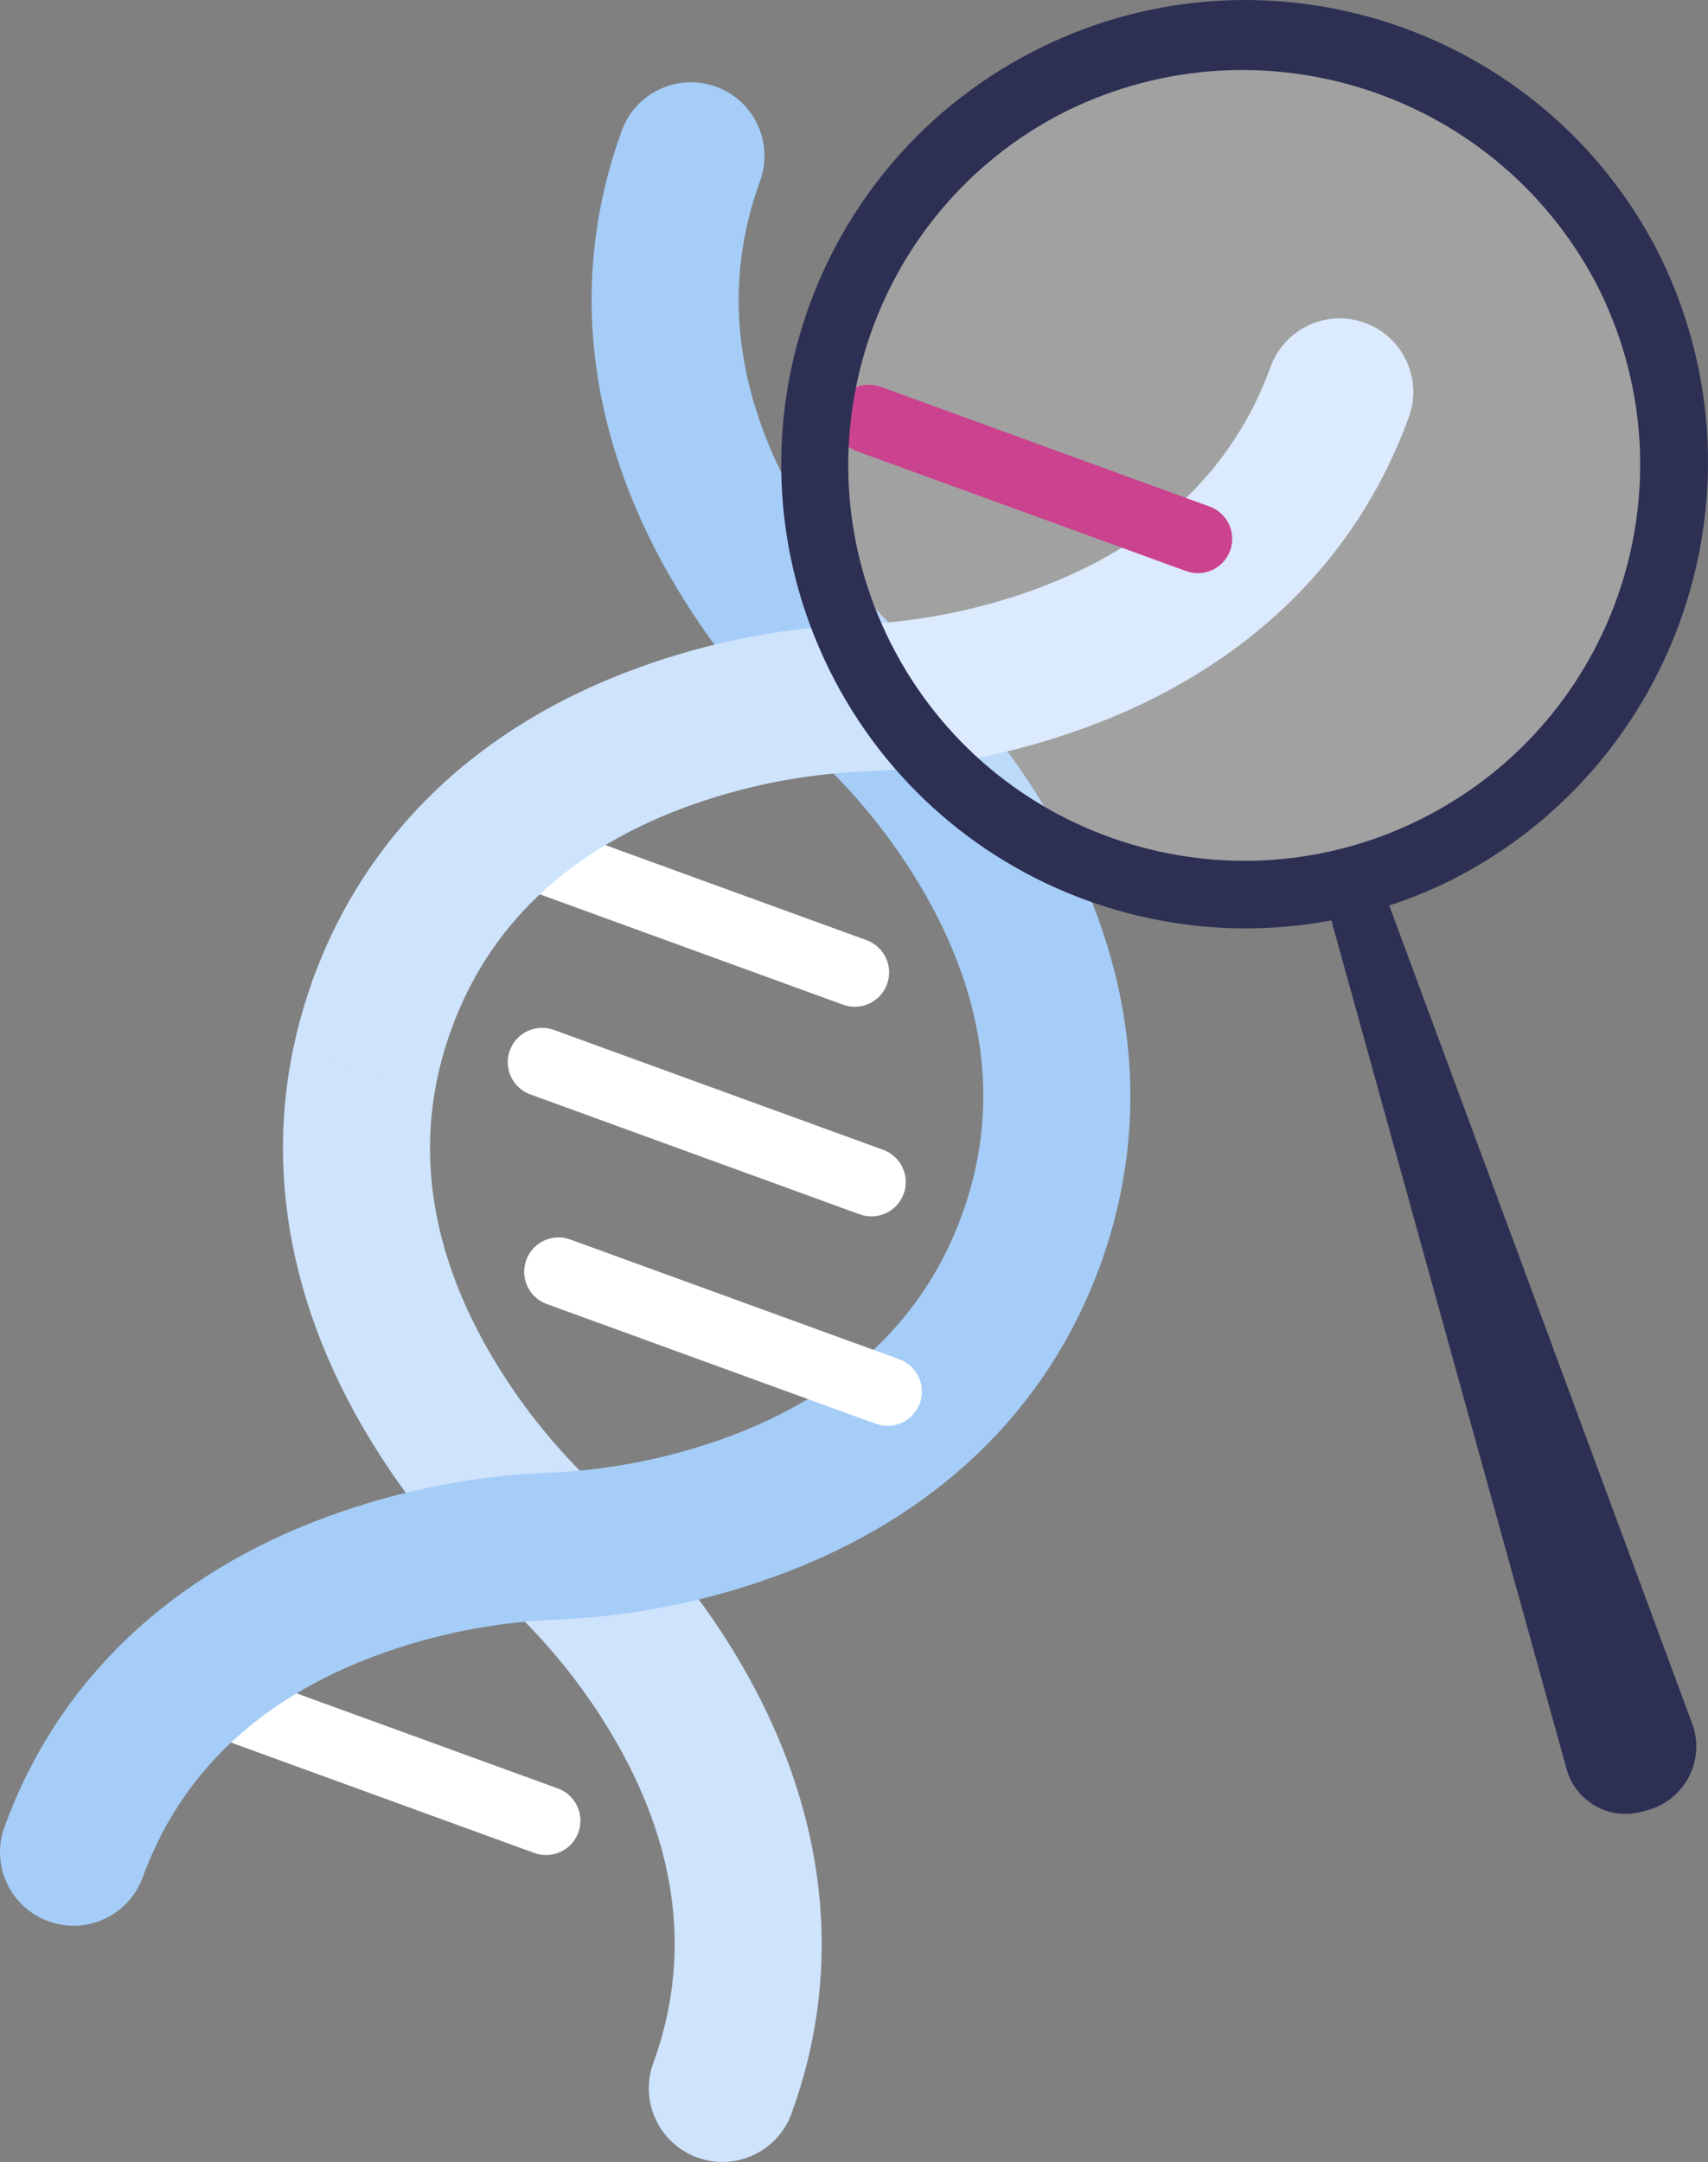 <?xml version="1.0" encoding="utf-8"?>
<!-- Generator: Adobe Illustrator 26.0.3, SVG Export Plug-In . SVG Version: 6.00 Build 0)  -->
<svg version="1.1" id="Ebene_1" xmlns="http://www.w3.org/2000/svg" xmlns:xlink="http://www.w3.org/1999/xlink" x="0px" y="0px"
	 viewBox="0 0 278.333 352.25" style="enable-background:new 0 0 278.333 352.25;" xml:space="preserve">
<rect x="0" y="0" width="278.333" height="352.25" fill="#808080" stroke="none"/>
<style type="text/css">
	.st0{clip-path:url(#SVGID_00000021814332725660513540000006242238795409305498_);}
	.st1{fill:#FFFFFF;}
	.st2{clip-path:url(#SVGID_00000080918318568172794250000008383590798210880942_);}
	.st3{fill:#CEE3FC;}
	.st4{clip-path:url(#SVGID_00000052787287285626708440000006085654917794034563_);}
	.st5{fill:#A5CDF8;}
	.st6{clip-path:url(#SVGID_00000099659742774437476650000016768814028797385633_);}
	.st7{clip-path:url(#SVGID_00000067915841087506260680000017508073696867085459_);}
	.st8{clip-path:url(#SVGID_00000065797255477068741550000011877550240793403790_);}
	.st9{clip-path:url(#SVGID_00000113317253530348808590000007086444292739351199_);}
	.st10{clip-path:url(#SVGID_00000021804812947572492280000005396790861062411142_);}
	.st11{clip-path:url(#SVGID_00000140693751299530726550000012161716672492654260_);}
	.st12{fill:#B90066;}
	.st13{fill:#2D3053;}
	.st14{opacity:0.26;fill:#FFFFFF;enable-background:new    ;}
</style>
<g id="Gruppe_2322" transform="translate(28.632 10.881) rotate(20)">
	<g id="Gruppe_2305" transform="translate(5.245 70.89)">
		<g>
			<defs>
				<path id="SVGID_1_" d="M92.148,171.409c-3.09,0-5.595,2.505-5.595,5.596c0,3.09,2.505,5.595,5.595,5.595l57.064,0
					c3.09,0,5.595-2.505,5.595-5.595c0-3.09-2.505-5.596-5.595-5.596L92.148,171.409z"/>
			</defs>
			<clipPath id="SVGID_00000106120829763814386860000005242066844850727839_">
				<use xlink:href="#SVGID_1_"  style="overflow:visible;"/>
			</clipPath>
			<g id="Gruppe_2304" style="clip-path:url(#SVGID_00000106120829763814386860000005242066844850727839_);">
				
					<rect id="Rechteck_559" x="95.187" y="146.719" transform="matrix(-0.618 0.786 -0.786 -0.618 334.414 191.556)" class="st1" width="50.987" height="60.567"/>
			</g>
		</g>
	</g>
	<g id="Gruppe_2307" transform="translate(0 38.703)">
		<g>
			<defs>
				<path id="SVGID_00000039119132934235266390000009588201620769778869_" d="M71.869,93.277c0,25.213,11.21,47.936,32.413,65.72
					c9.498,7.966,20.185,14.395,31.672,19.053c9.112,3.808,17.583,8.997,25.114,15.386c15.47,13.182,23.313,28.959,23.313,46.899
					c-0.003,6.621,5.362,11.991,11.983,11.994c6.621,0.003,11.991-5.362,11.994-11.983c0-0.003,0-0.007,0-0.011
					c0-25.213-11.21-47.936-32.413-65.72c-9.498-7.965-20.185-14.394-31.672-19.053c-9.112-3.807-17.583-8.997-25.114-15.386
					c-15.47-13.182-23.313-28.959-23.313-46.899c0.001-6.621-5.365-11.99-11.986-11.991c-6.621-0.002-11.99,5.365-11.991,11.986
					C71.869,93.273,71.869,93.275,71.869,93.277"/>
			</defs>
			<clipPath id="SVGID_00000030463458606552393130000010969293347708165034_">
				<use xlink:href="#SVGID_00000039119132934235266390000009588201620769778869_"  style="overflow:visible;"/>
			</clipPath>
			<g id="Gruppe_2306" style="clip-path:url(#SVGID_00000030463458606552393130000010969293347708165034_);">
				
					<rect id="Rechteck_560" x="53.402" y="97.033" transform="matrix(-0.018 1 -1 -0.018 309.436 29.69)" class="st3" width="173.472" height="139.541"/>
			</g>
		</g>
	</g>
	<g id="Gruppe_2309" transform="translate(0 38.703)">
		<g>
			<defs>
				<path id="SVGID_00000040537760385963019570000018028043180032458403_" d="M184.381,93.277c0,17.939-7.843,33.717-23.313,46.899
					c-7.54,6.397-16.022,11.59-25.148,15.397c-11.474,4.659-22.149,11.083-31.638,19.041c-21.204,17.784-32.417,40.507-32.417,65.72
					c-0.001,6.621,5.365,11.99,11.986,11.991c6.621,0.002,11.99-5.365,11.991-11.986c0-0.002,0-0.003,0-0.005
					c0-17.939,7.843-33.721,23.313-46.899c7.54-6.396,16.023-11.59,25.148-15.397c11.475-4.658,22.15-11.083,31.638-19.041
					c21.204-17.78,32.413-40.507,32.413-65.72c0.003-6.621-5.362-11.991-11.983-11.994c-6.621-0.003-11.991,5.362-11.994,11.983
					c0,0.003,0,0.007,0,0.011"/>
			</defs>
			<clipPath id="SVGID_00000142888124543762421590000014312804965296695225_">
				<use xlink:href="#SVGID_00000040537760385963019570000018028043180032458403_"  style="overflow:visible;"/>
			</clipPath>
			<g id="Gruppe_2308" style="clip-path:url(#SVGID_00000142888124543762421590000014312804965296695225_);">
				
					<rect id="Rechteck_561" x="54.595" y="98.562" transform="matrix(2.259292e-06 1 -1 2.259292e-06 306.917 26.693)" class="st5" width="171.035" height="136.486"/>
			</g>
		</g>
	</g>
	<g id="Gruppe_2311" transform="translate(0 0.003)">
		<g>
			<defs>
				<path id="SVGID_00000143578966331836902690000007870583677953249470_" d="M71.869-15.081c0,25.213,11.21,47.936,32.413,65.72
					c9.498,7.965,20.185,14.394,31.672,19.053c9.112,3.807,17.583,8.997,25.114,15.386c15.47,13.182,23.313,28.959,23.313,46.899
					c-0.003,6.621,5.362,11.991,11.983,11.994c6.621,0.003,11.991-5.362,11.994-11.983c0-0.004,0-0.007,0-0.011
					c0-25.213-11.21-47.936-32.413-65.72c-9.498-7.965-20.185-14.394-31.672-19.053c-9.112-3.807-17.583-8.997-25.114-15.386
					C103.69,18.636,95.847,2.859,95.847-15.081c-0.001-6.621-5.37-11.988-11.991-11.986C77.236-27.065,71.871-21.7,71.869-15.081"/>
			</defs>
			<clipPath id="SVGID_00000165942480076438091010000018437862356728074134_">
				<use xlink:href="#SVGID_00000143578966331836902690000007870583677953249470_"  style="overflow:visible;"/>
			</clipPath>
			<g id="Gruppe_2310" style="clip-path:url(#SVGID_00000165942480076438091010000018437862356728074134_);">
				
					<rect id="Rechteck_562" x="54.597" y="-9.797" transform="matrix(2.259292e-06 1 -1 2.259292e-06 198.562 -81.666)" class="st5" width="171.035" height="136.49"/>
			</g>
		</g>
	</g>
	<g id="Gruppe_2313" transform="translate(5.245 32.183)">
		<g>
			<defs>
				<path id="SVGID_00000103980741139509583470000013258741877734711941_" d="M92.148,63.032c-3.09,0-5.595,2.505-5.595,5.595
					c0,3.09,2.505,5.596,5.595,5.596l57.064,0c3.09,0,5.595-2.505,5.595-5.596c0-3.09-2.505-5.595-5.595-5.595L92.148,63.032z"/>
			</defs>
			<clipPath id="SVGID_00000144321933462634641140000006397759046903910330_">
				<use xlink:href="#SVGID_00000103980741139509583470000013258741877734711941_"  style="overflow:visible;"/>
			</clipPath>
			<g id="Gruppe_2312" style="clip-path:url(#SVGID_00000144321933462634641140000006397759046903910330_);">
				
					<rect id="Rechteck_563" x="95.185" y="38.342" transform="matrix(-0.618 0.786 -0.786 -0.618 249.207 16.172)" class="st1" width="50.98" height="60.559"/>
			</g>
		</g>
	</g>
	<g id="Gruppe_2315" transform="translate(8.978 40.386)">
		<g>
			<defs>
				<path id="SVGID_00000035497880750393576220000005765158291247450040_" d="M102.62,86c-3.089-0.014-5.605,2.479-5.619,5.568
					c-0.014,3.089,2.479,5.605,5.568,5.619c0.017,0,0.034,0,0.051,0l57.064,0c3.089,0.014,5.605-2.479,5.619-5.568
					c0.014-3.089-2.479-5.605-5.568-5.619c-0.017,0-0.034,0-0.051,0L102.62,86z"/>
			</defs>
			<clipPath id="SVGID_00000018924081738628207420000006426039047891526828_">
				<use xlink:href="#SVGID_00000035497880750393576220000005765158291247450040_"  style="overflow:visible;"/>
			</clipPath>
			<g id="Gruppe_2314" style="clip-path:url(#SVGID_00000018924081738628207420000006426039047891526828_);">
				
					<rect id="Rechteck_564" x="105.637" y="61.31" transform="matrix(-0.618 0.786 -0.786 -0.618 284.175 45.119)" class="st1" width="50.98" height="60.559"/>
			</g>
		</g>
	</g>
	<g id="Gruppe_2317" transform="translate(12.712 48.589)">
		<g>
			<defs>
				<path id="SVGID_00000151545466020122925500000002741399044765310102_" d="M113.056,108.968c-3.09,0-5.595,2.505-5.595,5.595
					c0,3.09,2.505,5.596,5.595,5.596l57.064,0c3.09,0,5.595-2.505,5.595-5.596c0-3.09-2.505-5.595-5.595-5.595L113.056,108.968z"/>
			</defs>
			<clipPath id="SVGID_00000162327526204923140410000014207159425825141151_">
				<use xlink:href="#SVGID_00000151545466020122925500000002741399044765310102_"  style="overflow:visible;"/>
			</clipPath>
			<g id="Gruppe_2316" style="clip-path:url(#SVGID_00000162327526204923140410000014207159425825141151_);">
				
					<rect id="Rechteck_565" x="116.092" y="84.278" transform="matrix(-0.618 0.786 -0.786 -0.618 319.147 74.064)" class="st1" width="50.98" height="60.559"/>
			</g>
		</g>
	</g>
	<g id="Gruppe_2319" transform="translate(0 0.003)">
		<g>
			<defs>
				<path id="SVGID_00000036209045221083715440000005378980279052333242_" d="M196.37-27.081c-6.621,0-11.989,5.368-11.989,11.989
					c0,0,0,0,0,0c0,17.939-7.843,33.717-23.313,46.899c-7.54,6.396-16.023,11.59-25.148,15.397
					c-11.475,4.663-22.15,11.093-31.638,19.057c-21.204,17.78-32.413,40.503-32.413,65.716c-0.001,6.621,5.365,11.99,11.986,11.991
					c6.621,0.001,11.99-5.365,11.991-11.986c0-0.002,0-0.003,0-0.005c0-17.939,7.843-33.717,23.313-46.899
					c7.54-6.397,16.023-11.59,25.148-15.397c11.474-4.659,22.15-11.083,31.638-19.041c21.204-17.78,32.413-40.507,32.413-65.72
					c0.006-6.621-5.356-11.994-11.977-12C196.378-27.081,196.374-27.081,196.37-27.081z"/>
			</defs>
			<clipPath id="SVGID_00000182516662980287795740000017395940534022959242_">
				<use xlink:href="#SVGID_00000036209045221083715440000005378980279052333242_"  style="overflow:visible;"/>
			</clipPath>
			<g id="Gruppe_2318" style="clip-path:url(#SVGID_00000182516662980287795740000017395940534022959242_);">
				
					<rect id="Rechteck_566" x="53.392" y="-11.309" transform="matrix(-0.018 1 -1 -0.018 201.056 -80.599)" class="st3" width="173.444" height="139.518"/>
			</g>
		</g>
	</g>
	<g id="Gruppe_2321" transform="translate(12.712 9.68)">
		<g>
			<defs>
				<path id="SVGID_00000091001128719318789230000002956649134168843673_" d="M113.056,0.026c-3.09,0-5.595,2.505-5.595,5.595
					s2.505,5.595,5.595,5.595l57.064,0c3.09,0,5.595-2.505,5.595-5.595s-2.505-5.595-5.595-5.595L113.056,0.026z"/>
			</defs>
			<clipPath id="SVGID_00000042012116259562740440000006894202803534142141_">
				<use xlink:href="#SVGID_00000091001128719318789230000002956649134168843673_"  style="overflow:visible;"/>
			</clipPath>
			<g id="Gruppe_2320" style="clip-path:url(#SVGID_00000042012116259562740440000006894202803534142141_);">
				
					<rect id="Rechteck_567" x="116.092" y="-24.664" transform="matrix(-0.618 0.786 -0.786 -0.618 233.506 -102.214)" class="st12" width="50.98" height="60.559"/>
			</g>
		</g>
	</g>
</g>
<g id="Gruppe_2323" transform="translate(76.324 16.136) rotate(130)">
	<g id="Gruppe_685" transform="translate(0 -42.253)">
		<path id="Pfad_799" class="st13" d="M0.716-151.054l73.862-129.607c2.936-5.151,9.491-6.946,14.642-4.011
			c0.241,0.137,0.477,0.284,0.706,0.44l0.852,0.583c4.56,3.091,5.752,9.293,2.661,13.853c-0.013,0.019-0.026,0.038-0.039,0.057
			L8.446-146.154L0.716-151.054z"/>
		
			<ellipse id="Ellipse_25" transform="matrix(0.923 0.386 -0.386 0.923 -38.315 6.17)" class="st14" cx="-34.542" cy="-92.447" rx="69.201" ry="67.95"/>
		<path id="Pfad_800" class="st13" d="M-5.385-162.214c38.233,16.804,55.605,61.42,38.802,99.653
			C16.613-24.328-28.003-6.956-66.237-23.759c-37.738-16.586-55.239-60.341-39.348-98.377
			C-88.979-160.87-44.122-178.812-5.385-162.214z M-59.408-32.933c33.12,13.138,70.62-3.061,83.758-36.181
			s-3.061-70.62-36.181-83.758c-32.695-12.969-69.753,2.641-83.315,35.094C-108.704-84.48-92.704-46.496-59.408-32.933
			L-59.408-32.933z"/>
	</g>
</g>
</svg>
